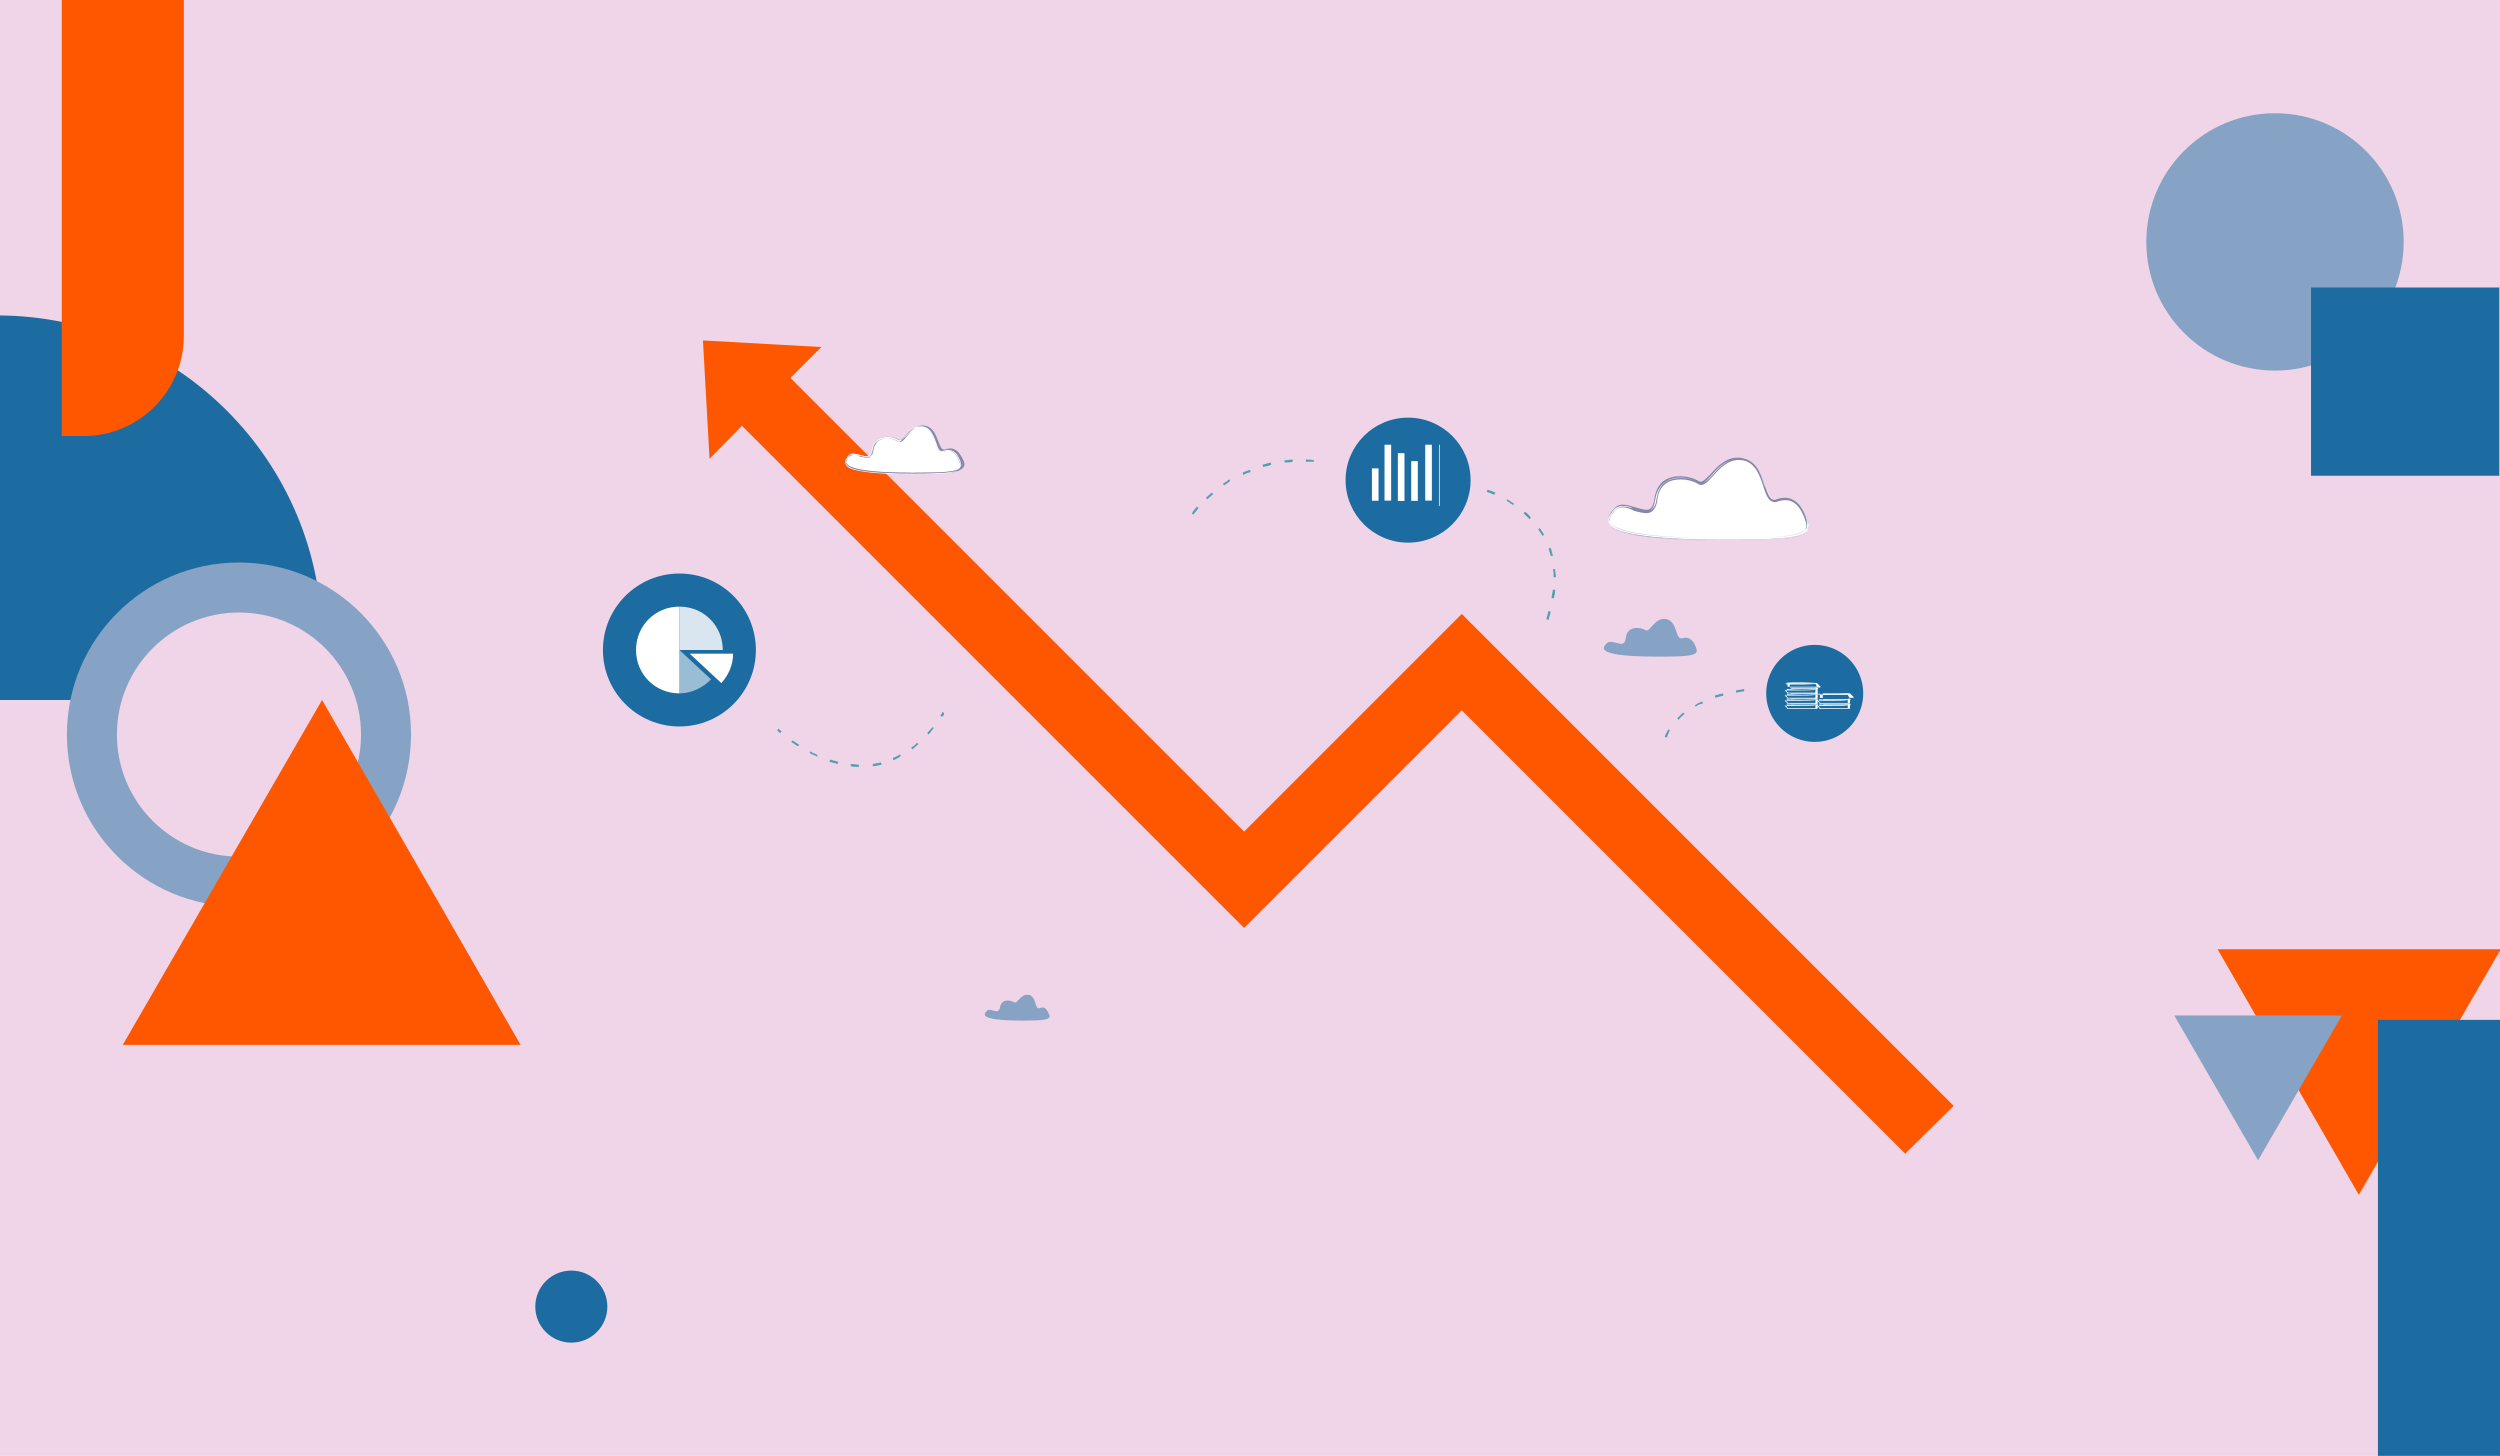 <?xml version="1.0" encoding="utf-8"?>
<!-- Generator: Adobe Illustrator 25.1.0, SVG Export Plug-In . SVG Version: 6.00 Build 0)  -->
<svg version="1.1" xmlns="http://www.w3.org/2000/svg" xmlns:xlink="http://www.w3.org/1999/xlink" x="0px" y="0px"
	 viewBox="0 0 340 198" style="enable-background:new 0 0 340 198;" xml:space="preserve">
<style type="text/css">
	.st0{fill:#EFD5E7;}
	.st1{fill:#1C6CA1;}
	.st2{fill:#86A2C5;}
	.st3{fill:#FF5600;}
	.st4{filter:url(#Adobe_OpacityMaskFilter);}
	.st5{filter:url(#Adobe_OpacityMaskFilter_1_);}
	.st6{mask:url(#SVGID_1_);fill:url(#SVGID_2_);}
	.st7{fill:#FFFFFF;}
	.st8{fill:#8588A8;}
	.st9{opacity:0.83;fill:#FFFFFF;}
	.st10{opacity:0.55;fill:#FFFFFF;}
	.st11{fill:#50A0AD;}
</style>
<g id="Layer_2">
	<rect class="st0" width="340" height="198"/>
	<path class="st0" d="M21.2,41.8c11.4,0,20.7,9.5,20.7,21.2H21.2V41.8z"/>
	<path class="st1" d="M43.8,95.2H-0.4V42.9h0c24.4,0,44.2,19.8,44.2,44.2V95.2z"/>
	<circle class="st2" cx="32.5" cy="99.9" r="23.4"/>
	<circle class="st0" cx="32.5" cy="99.9" r="16.6"/>
	<circle class="st1" cx="77.7" cy="177.7" r="4.9"/>
	<polygon class="st3" points="43.8,95.2 16.7,142.1 70.8,142.1 	"/>
	<circle class="st2" cx="309.4" cy="32.9" r="17.5"/>
	<polygon class="st3" points="320.8,162.5 301.6,129.1 340.1,129.1 	"/>
	<polygon class="st2" points="307.1,157.8 295.7,138.1 318.5,138.1 	"/>
	<rect x="314.3" y="39.1" class="st1" width="25.6" height="25.6"/>
	<path class="st3" d="M11.4,59.3h-3V0H25v45.7C25,53.2,18.9,59.3,11.4,59.3z"/>
	<rect x="323.4" y="138.7" class="st1" width="16.6" height="59.3"/>
</g>
<g id="Layer_1">
	<defs>
		<filter id="Adobe_OpacityMaskFilter" filterUnits="userSpaceOnUse" x="95.6" y="46.3" width="170" height="110.6">
			<feFlood  style="flood-color:white;flood-opacity:1" result="back"/>
			<feBlend  in="SourceGraphic" in2="back" mode="normal"/>
		</filter>
	</defs>
	<mask maskUnits="userSpaceOnUse" x="95.6" y="46.3" width="170" height="110.6" id="SVGID_1_">
		<g class="st4">
			<defs>
				<filter id="Adobe_OpacityMaskFilter_1_" filterUnits="userSpaceOnUse" x="95.6" y="46.3" width="170" height="110.6">
					<feFlood  style="flood-color:white;flood-opacity:1" result="back"/>
					<feBlend  in="SourceGraphic" in2="back" mode="normal"/>
				</filter>
			</defs>
			<mask maskUnits="userSpaceOnUse" x="95.6" y="46.3" width="170" height="110.6" id="SVGID_1_">
				<g class="st5">
				</g>
			</mask>
			<linearGradient id="SVGID_2_" gradientUnits="userSpaceOnUse" x1="95.648" y1="101.623" x2="265.661" y2="101.623">
				<stop  offset="0" style="stop-color:#FFFFFF"/>
				<stop  offset="1" style="stop-color:#000000"/>
			</linearGradient>
			<polygon class="st6" points="198.8,83.5 169.2,113.1 107.5,51.4 111.7,47.2 95.6,46.3 96.5,62.4 100.9,57.9 169.2,126.2 
				198.8,96.6 259.1,156.9 265.7,150.4 			"/>
		</g>
	</mask>
	<polygon class="st3" points="198.8,83.5 169.2,113.1 107.5,51.4 111.7,47.2 95.6,46.3 96.5,62.4 100.9,57.9 169.2,126.2 
		198.8,96.6 259.1,156.9 265.7,150.4 	"/>
	<g>
		<circle class="st1" cx="246.8" cy="94.3" r="6.6"/>
		<g>
			<g>
				<g>
					<path class="st7" d="M245.1,94.3C245.1,94.3,245,94.3,245.1,94.3c-0.1,0-0.1,0-0.2,0c-0.1,0-0.2,0-0.2,0c-0.1,0-0.1,0-0.2,0
						c-0.1,0-0.2,0-0.2,0c-0.1,0-0.1,0-0.2,0c-0.1,0-0.2,0-0.2,0c-0.1,0-0.1,0-0.2,0c-0.1,0-0.2,0-0.2,0c-0.1,0-0.1,0-0.2,0
						c-0.1,0-0.2,0-0.2,0c-0.1,0-0.1,0-0.1-0.1l0-0.5l0,0v0c0,0,0,0,0,0c0,0,0,0,0,0c0,0,0,0,0,0c0.1,0,0.8,0.1,2.1,0.1
						c1.3,0,2-0.1,2.1-0.1c0,0,0,0,0,0c0,0,0,0,0,0c0,0,0,0,0,0v0l0,0.5c0,0,0,0.1-0.1,0.1c-0.1,0-0.1,0-0.2,0c-0.1,0-0.1,0-0.2,0
						c-0.1,0-0.1,0-0.2,0c-0.1,0-0.1,0-0.2,0c-0.1,0-0.2,0-0.2,0c-0.1,0-0.1,0-0.2,0c-0.1,0-0.2,0-0.2,0c-0.1,0-0.1,0-0.2,0l0,0
						C245.3,94.3,245.2,94.3,245.1,94.3C245.1,94.3,245.1,94.3,245.1,94.3z M242.9,94.1C242.9,94.1,242.9,94.1,242.9,94.1
						c0.1,0,0.2,0,0.3,0.1c0.1,0,0.1,0,0.2,0c0.1,0,0.1,0,0.2,0c0.1,0,0.1,0,0.2,0c0.1,0,0.1,0,0.2,0c0.1,0,0.1,0,0.2,0
						c0.1,0,0.2,0,0.2,0c0.1,0,0.1,0,0.2,0c0.1,0,0.2,0,0.2,0c0,0,0.1,0,0.1,0c0,0,0.1,0,0.1,0c0.1,0,0.2,0,0.2,0l0,0
						c0.1,0,0.1,0,0.2,0c0.1,0,0.2,0,0.2,0c0.1,0,0.1,0,0.2,0c0.1,0,0.2,0,0.2,0c0.1,0,0.1,0,0.2,0c0.1,0,0.2,0,0.2,0
						c0.1,0,0.1,0,0.2,0c0.1,0,0.2,0,0.2,0c0,0,0.1,0,0.1,0l0-0.4c-0.3,0.1-1.5,0.1-2.1,0.1c-0.6,0-1.1,0-1.5,0
						c-0.3,0-0.5,0-0.6-0.1L242.9,94.1z M247.1,94.1C247.1,94.1,247.1,94.1,247.1,94.1L247.1,94.1z M242.9,94.1L242.9,94.1
						C242.9,94.1,242.9,94.1,242.9,94.1z M247.1,93.6C247.1,93.6,247.1,93.6,247.1,93.6L247.1,93.6
						C247.1,93.6,247.1,93.6,247.1,93.6z"/>
				</g>
				<g>
					<path class="st7" d="M247,93.5c-0.1,0-0.2,0-0.3,0c0,0,0,0,0,0c-0.1,0-0.1,0-0.2,0c-0.1,0-0.1,0-0.2,0c-0.1,0-0.1,0-0.2,0
						c0.3,0,0.5,0,0.7,0c0,0,0,0,0,0C246.9,93.6,247,93.6,247,93.5C247,93.6,247,93.6,247,93.5c0,0.1,0,0.1,0,0.1c0,0,0,0,0,0
						c0,0,0,0,0,0c0,0,0,0,0,0c0,0,0,0,0,0c0,0,0,0,0,0c0,0,0,0,0,0c0,0,0,0,0,0c0,0,0,0,0,0c0,0-0.1,0-0.1,0c0,0-0.1,0-0.1,0
						c0,0-0.1,0-0.1,0c0,0,0,0-0.1,0c0,0,0,0,0,0c0,0-0.1,0-0.1,0c0,0,0,0,0,0c0,0-0.1,0-0.1,0c0,0,0,0,0,0h0c0,0-0.1,0-0.1,0
						c0,0,0,0,0,0c0,0,0,0,0,0c-0.1,0-0.2,0-0.3,0c0,0,0,0-0.1,0c-0.1,0-0.1,0-0.2,0c0,0-0.1,0-0.1,0c-0.1,0-0.2,0-0.3,0
						c-0.1,0-0.2,0-0.4,0c0,0,0,0-0.1,0c0,0,0,0,0,0c0,0-0.1,0-0.1,0c-0.2,0-0.4,0-0.5,0c0,0,0,0,0,0c-0.1,0-0.2,0-0.3,0
						c0,0,0,0,0,0c0,0,0,0,0,0c0,0,0,0,0,0c-0.1,0-0.3,0-0.3,0c0,0,0,0,0,0c0,0,0,0,0,0c0,0,0,0,0,0c0,0,0,0,0,0c0,0,0,0,0,0
						c0,0,0,0-0.1,0c0.1,0,0.2,0,0.4,0c0,0,0,0,0,0c0.2,0,0.4,0,0.7,0c-0.1,0-0.1,0-0.2,0c-0.1,0-0.1,0-0.2,0c-0.1,0-0.2,0-0.2,0
						c0,0,0,0,0,0c-0.1,0-0.2,0-0.3,0c0,0,0,0,0,0c-0.1,0-0.2,0-0.2,0c0,0,0,0,0,0c0,0,0,0,0,0c0,0,0,0,0.1,0.1c0,0,0,0,0,0
						c0,0,0,0,0,0c0,0,0,0,0,0c0,0,0,0,0,0c0,0,0,0,0,0c0,0,0,0,0,0c0,0,0,0,0,0c0,0,0,0,0,0c0,0,0,0,0,0c0,0,0,0,0,0c0,0,0,0,0,0
						c0,0,0,0,0,0c0,0,0,0,0,0c0,0,0.1,0,0.1,0c0,0,0,0,0,0c0,0,0,0,0,0c0,0,0,0,0,0c0,0,0.1,0,0.1,0c0,0,0,0,0,0c0,0,0,0,0,0
						c0.4,0,0.9,0,1.5,0c0,0,0.1,0,0.1,0c0.1,0,0.1,0,0.2,0c0,0,0,0,0.1,0c0.1,0,0.1,0,0.2,0c0,0,0,0,0,0c0,0,0,0,0.1,0c0,0,0,0,0,0
						c0,0,0.1,0,0.1,0c0,0,0,0,0.1,0c0,0,0,0,0.1,0c0,0,0,0,0,0c0,0,0,0,0,0c0,0,0,0,0,0c0,0,0,0,0,0c0,0,0,0,0,0c0,0,0,0,0.1,0
						c0,0,0.1,0,0.1,0c0,0,0,0,0.1,0c0,0,0.1,0,0.1,0c0,0,0,0,0.1,0c0,0,0,0,0,0c0,0,0,0,0,0c0,0,0,0,0,0c0.1,0,0.1,0,0.2,0
						c0,0,0,0,0,0c0,0,0.1,0,0.1,0c0,0,0,0,0,0c0,0,0.1,0,0.1,0c0,0,0,0,0,0c0,0,0,0,0,0c0,0,0,0,0,0c0,0,0,0,0,0c0,0,0,0,0,0
						c0,0,0,0,0,0c0,0,0,0,0,0c0,0,0,0,0.1,0c0,0,0,0,0,0c0,0,0,0,0,0C247.2,93.6,247.2,93.5,247,93.5z"/>
				</g>
			</g>
			<g>
				<g>
					<path class="st7" d="M245.1,95C245.1,95,245,95,245.1,95c-0.1,0-0.1,0-0.2,0c-0.1,0-0.2,0-0.2,0c-0.1,0-0.1,0-0.2,0
						c-0.1,0-0.2,0-0.2,0c-0.1,0-0.1,0-0.2,0c-0.1,0-0.2,0-0.2,0c-0.1,0-0.1,0-0.2,0c-0.1,0-0.2,0-0.2,0c-0.1,0-0.1,0-0.2,0
						c-0.1,0-0.2,0-0.2,0c-0.1,0-0.1,0-0.1-0.1l0-0.5l0,0v0c0,0,0,0,0,0c0,0,0,0,0,0c0,0,0,0,0,0c0.1,0,0.8,0.1,2.1,0.1
						c1.3,0,2-0.1,2.1-0.1c0,0,0,0,0,0c0,0,0,0,0,0c0,0,0,0,0,0v0l0,0.5c0,0,0,0.1-0.1,0.1c-0.1,0-0.1,0-0.2,0c-0.1,0-0.1,0-0.2,0
						c-0.1,0-0.1,0-0.2,0c-0.1,0-0.1,0-0.2,0c-0.1,0-0.2,0-0.2,0c-0.1,0-0.1,0-0.2,0c-0.1,0-0.2,0-0.2,0c-0.1,0-0.1,0-0.2,0l0,0
						C245.3,95,245.2,95,245.1,95C245.1,95,245.1,95,245.1,95z M242.9,94.8C242.9,94.8,242.9,94.8,242.9,94.8c0.1,0,0.2,0,0.3,0.1
						c0.1,0,0.1,0,0.2,0c0.1,0,0.1,0,0.2,0c0.1,0,0.1,0,0.2,0c0.1,0,0.1,0,0.2,0c0.1,0,0.1,0,0.2,0c0.1,0,0.2,0,0.2,0
						c0.1,0,0.1,0,0.2,0c0.1,0,0.2,0,0.2,0c0,0,0.1,0,0.1,0c0,0,0.1,0,0.1,0c0.1,0,0.2,0,0.2,0l0,0c0.1,0,0.1,0,0.2,0
						c0.1,0,0.2,0,0.2,0c0.1,0,0.1,0,0.2,0c0.1,0,0.2,0,0.2,0c0.1,0,0.1,0,0.2,0c0.1,0,0.2,0,0.2,0c0.1,0,0.1,0,0.2,0
						c0.1,0,0.2,0,0.2,0c0,0,0.1,0,0.1,0l0-0.4c-0.3,0.1-1.5,0.1-2.1,0.1c-0.6,0-1.1,0-1.5,0c-0.3,0-0.5,0-0.6-0.1L242.9,94.8z
						 M247.1,94.8C247.1,94.8,247.1,94.8,247.1,94.8L247.1,94.8z M242.9,94.8L242.9,94.8C242.9,94.8,242.9,94.8,242.9,94.8z
						 M247.1,94.3C247.1,94.3,247.1,94.3,247.1,94.3L247.1,94.3C247.1,94.3,247.1,94.3,247.1,94.3z"/>
				</g>
				<g>
					<path class="st7" d="M247,94.2c-0.1,0-0.2,0-0.3,0c0,0,0,0,0,0c-0.1,0-0.1,0-0.2,0c-0.1,0-0.1,0-0.2,0c-0.1,0-0.1,0-0.2,0
						c0.3,0,0.5,0,0.7,0c0,0,0,0,0,0C246.9,94.3,247,94.3,247,94.2C247,94.3,247,94.3,247,94.2c0,0.1,0,0.1,0,0.1c0,0,0,0,0,0
						c0,0,0,0,0,0c0,0,0,0,0,0c0,0,0,0,0,0c0,0,0,0,0,0c0,0,0,0,0,0c0,0,0,0,0,0c0,0,0,0,0,0c0,0-0.1,0-0.1,0c0,0-0.1,0-0.1,0
						c0,0-0.1,0-0.1,0c0,0,0,0-0.1,0c0,0,0,0,0,0c0,0-0.1,0-0.1,0c0,0,0,0,0,0c0,0-0.1,0-0.1,0c0,0,0,0,0,0h0c0,0-0.1,0-0.1,0
						c0,0,0,0,0,0c0,0,0,0,0,0c-0.1,0-0.2,0-0.3,0c0,0,0,0-0.1,0c-0.1,0-0.1,0-0.2,0c0,0-0.1,0-0.1,0c-0.1,0-0.2,0-0.3,0
						c-0.1,0-0.2,0-0.4,0c0,0,0,0-0.1,0c0,0,0,0,0,0c0,0-0.1,0-0.1,0c-0.2,0-0.4,0-0.5,0c0,0,0,0,0,0c-0.1,0-0.2,0-0.3,0
						c0,0,0,0,0,0c0,0,0,0,0,0c0,0,0,0,0,0c-0.1,0-0.3,0-0.3,0c0,0,0,0,0,0c0,0,0,0,0,0c0,0,0,0,0,0c0,0,0,0,0,0c0,0,0,0,0,0
						c0,0,0,0-0.1,0c0.1,0,0.2,0,0.4,0c0,0,0,0,0,0c0.2,0,0.4,0,0.7,0c-0.1,0-0.1,0-0.2,0c-0.1,0-0.1,0-0.2,0c-0.1,0-0.2,0-0.2,0
						c0,0,0,0,0,0c-0.1,0-0.2,0-0.3,0c0,0,0,0,0,0c-0.1,0-0.2,0-0.2,0c0,0,0,0,0,0c0,0,0,0,0,0c0,0,0,0,0.1,0.1c0,0,0,0,0,0
						c0,0,0,0,0,0c0,0,0,0,0,0c0,0,0,0,0,0c0,0,0,0,0,0c0,0,0,0,0,0c0,0,0,0,0,0c0,0,0,0,0,0c0,0,0,0,0,0c0,0,0,0,0,0c0,0,0,0,0,0
						c0,0,0,0,0,0c0,0,0,0,0,0c0,0,0.1,0,0.1,0c0,0,0,0,0,0c0,0,0,0,0,0c0,0,0,0,0,0c0,0,0.1,0,0.1,0c0,0,0,0,0,0c0,0,0,0,0,0
						c0.4,0,0.9,0,1.5,0c0,0,0.1,0,0.1,0c0.1,0,0.1,0,0.2,0c0,0,0,0,0.1,0c0.1,0,0.1,0,0.2,0c0,0,0,0,0,0c0,0,0,0,0.1,0c0,0,0,0,0,0
						c0,0,0.1,0,0.1,0c0,0,0,0,0.1,0c0,0,0,0,0.1,0c0,0,0,0,0,0c0,0,0,0,0,0c0,0,0,0,0,0c0,0,0,0,0,0c0,0,0,0,0,0c0,0,0,0,0.1,0
						c0,0,0.1,0,0.1,0c0,0,0,0,0.1,0c0,0,0.1,0,0.1,0c0,0,0,0,0.1,0c0,0,0,0,0,0c0,0,0,0,0,0c0,0,0,0,0,0c0.1,0,0.1,0,0.2,0
						c0,0,0,0,0,0c0,0,0.1,0,0.1,0c0,0,0,0,0,0c0,0,0.1,0,0.1,0c0,0,0,0,0,0c0,0,0,0,0,0c0,0,0,0,0,0c0,0,0,0,0,0c0,0,0,0,0,0
						c0,0,0,0,0,0c0,0,0,0,0,0c0,0,0,0,0.1,0c0,0,0,0,0,0c0,0,0,0,0,0C247.2,94.3,247.2,94.2,247,94.2z"/>
				</g>
			</g>
			<g>
				<g>
					<path class="st7" d="M245.1,95.7C245.1,95.7,245,95.7,245.1,95.7c-0.1,0-0.1,0-0.2,0c-0.1,0-0.2,0-0.2,0c-0.1,0-0.1,0-0.2,0
						c-0.1,0-0.2,0-0.2,0c-0.1,0-0.1,0-0.2,0c-0.1,0-0.2,0-0.2,0c-0.1,0-0.1,0-0.2,0c-0.1,0-0.2,0-0.2,0c-0.1,0-0.1,0-0.2,0
						c-0.1,0-0.2,0-0.2,0c-0.1,0-0.1,0-0.1-0.1l0-0.5l0,0v0c0,0,0,0,0,0c0,0,0,0,0,0c0,0,0,0,0,0c0.1,0,0.8,0.1,2.1,0.1
						c1.3,0,2-0.1,2.1-0.1c0,0,0,0,0,0c0,0,0,0,0,0c0,0,0,0,0,0v0l0,0.5c0,0,0,0.1-0.1,0.1c-0.1,0-0.1,0-0.2,0c-0.1,0-0.1,0-0.2,0
						c-0.1,0-0.1,0-0.2,0c-0.1,0-0.1,0-0.2,0c-0.1,0-0.2,0-0.2,0c-0.1,0-0.1,0-0.2,0c-0.1,0-0.2,0-0.2,0c-0.1,0-0.1,0-0.2,0l0,0
						C245.3,95.7,245.2,95.7,245.1,95.7C245.1,95.7,245.1,95.7,245.1,95.7z M242.9,95.5C242.9,95.5,242.9,95.5,242.9,95.5
						c0.1,0,0.2,0,0.3,0.1c0.1,0,0.1,0,0.2,0c0.1,0,0.1,0,0.2,0c0.1,0,0.1,0,0.2,0c0.1,0,0.1,0,0.2,0c0.1,0,0.1,0,0.2,0
						c0.1,0,0.2,0,0.2,0c0.1,0,0.1,0,0.2,0c0.1,0,0.2,0,0.2,0c0,0,0.1,0,0.1,0c0,0,0.1,0,0.1,0c0.1,0,0.2,0,0.2,0l0,0
						c0.1,0,0.1,0,0.2,0c0.1,0,0.2,0,0.2,0c0.1,0,0.1,0,0.2,0c0.1,0,0.2,0,0.2,0c0.1,0,0.1,0,0.2,0c0.1,0,0.2,0,0.2,0
						c0.1,0,0.1,0,0.2,0c0.1,0,0.2,0,0.2,0c0,0,0.1,0,0.1,0l0-0.4c-0.3,0.1-1.5,0.1-2.1,0.1c-0.6,0-1.1,0-1.5,0
						c-0.3,0-0.5,0-0.6-0.1L242.9,95.5z M247.1,95.5C247.1,95.5,247.1,95.5,247.1,95.5L247.1,95.5z M242.9,95.5L242.9,95.5
						C242.9,95.5,242.9,95.5,242.9,95.5z M247.1,95C247.1,95,247.1,95,247.1,95L247.1,95C247.1,95,247.1,95,247.1,95z"/>
				</g>
				<g>
					<path class="st7" d="M247,94.9c-0.1,0-0.2,0-0.3,0c0,0,0,0,0,0c-0.1,0-0.1,0-0.2,0c-0.1,0-0.1,0-0.2,0c-0.1,0-0.1,0-0.2,0
						c0.3,0,0.5,0,0.7,0c0,0,0,0,0,0C246.9,95,247,95,247,94.9C247,95,247,95,247,94.9c0,0.1,0,0.1,0,0.1c0,0,0,0,0,0c0,0,0,0,0,0
						c0,0,0,0,0,0c0,0,0,0,0,0c0,0,0,0,0,0c0,0,0,0,0,0c0,0,0,0,0,0c0,0,0,0,0,0c0,0-0.1,0-0.1,0c0,0-0.1,0-0.1,0c0,0-0.1,0-0.1,0
						c0,0,0,0-0.1,0c0,0,0,0,0,0c0,0-0.1,0-0.1,0c0,0,0,0,0,0c0,0-0.1,0-0.1,0c0,0,0,0,0,0h0c0,0-0.1,0-0.1,0c0,0,0,0,0,0
						c0,0,0,0,0,0c-0.1,0-0.2,0-0.3,0c0,0,0,0-0.1,0c-0.1,0-0.1,0-0.2,0c0,0-0.1,0-0.1,0c-0.1,0-0.2,0-0.3,0c-0.1,0-0.2,0-0.4,0
						c0,0,0,0-0.1,0c0,0,0,0,0,0c0,0-0.1,0-0.1,0c-0.2,0-0.4,0-0.5,0c0,0,0,0,0,0c-0.1,0-0.2,0-0.3,0c0,0,0,0,0,0c0,0,0,0,0,0
						c0,0,0,0,0,0c-0.1,0-0.3,0-0.3,0c0,0,0,0,0,0c0,0,0,0,0,0c0,0,0,0,0,0c0,0,0,0,0,0c0,0,0,0,0,0c0,0,0,0-0.1,0
						c0.1,0,0.2,0,0.4,0c0,0,0,0,0,0c0.2,0,0.4,0,0.7,0c-0.1,0-0.1,0-0.2,0c-0.1,0-0.1,0-0.2,0c-0.1,0-0.2,0-0.2,0c0,0,0,0,0,0
						c-0.1,0-0.2,0-0.3,0c0,0,0,0,0,0c-0.1,0-0.2,0-0.2,0c0,0,0,0,0,0c0,0,0,0,0,0c0,0,0,0,0.1,0.1c0,0,0,0,0,0c0,0,0,0,0,0
						c0,0,0,0,0,0c0,0,0,0,0,0c0,0,0,0,0,0c0,0,0,0,0,0c0,0,0,0,0,0c0,0,0,0,0,0c0,0,0,0,0,0c0,0,0,0,0,0c0,0,0,0,0,0c0,0,0,0,0,0
						c0,0,0,0,0,0c0,0,0.1,0,0.1,0c0,0,0,0,0,0c0,0,0,0,0,0c0,0,0,0,0,0c0,0,0.1,0,0.1,0c0,0,0,0,0,0c0,0,0,0,0,0c0.4,0,0.9,0,1.5,0
						c0,0,0.1,0,0.1,0c0.1,0,0.1,0,0.2,0c0,0,0,0,0.1,0c0.1,0,0.1,0,0.2,0c0,0,0,0,0,0c0,0,0,0,0.1,0c0,0,0,0,0,0c0,0,0.1,0,0.1,0
						c0,0,0,0,0.1,0c0,0,0,0,0.1,0c0,0,0,0,0,0c0,0,0,0,0,0c0,0,0,0,0,0c0,0,0,0,0,0c0,0,0,0,0,0c0,0,0,0,0.1,0c0,0,0.1,0,0.1,0
						c0,0,0,0,0.1,0c0,0,0.1,0,0.1,0c0,0,0,0,0.1,0c0,0,0,0,0,0c0,0,0,0,0,0c0,0,0,0,0,0c0.1,0,0.1,0,0.2,0c0,0,0,0,0,0
						c0,0,0.1,0,0.1,0c0,0,0,0,0,0c0,0,0.1,0,0.1,0c0,0,0,0,0,0c0,0,0,0,0,0c0,0,0,0,0,0c0,0,0,0,0,0c0,0,0,0,0,0c0,0,0,0,0,0
						c0,0,0,0,0,0c0,0,0,0,0.1,0c0,0,0,0,0,0c0,0,0,0,0,0C247.2,95,247.2,95,247,94.9z"/>
				</g>
			</g>
			<g>
				<g>
					<path class="st7" d="M245.1,96.4C245.1,96.4,245,96.4,245.1,96.4c-0.1,0-0.1,0-0.2,0c-0.1,0-0.2,0-0.2,0c-0.1,0-0.1,0-0.2,0
						c-0.1,0-0.2,0-0.2,0c-0.1,0-0.1,0-0.2,0c-0.1,0-0.2,0-0.2,0c-0.1,0-0.1,0-0.2,0c-0.1,0-0.2,0-0.2,0c-0.1,0-0.1,0-0.2,0
						c-0.1,0-0.2,0-0.2,0c-0.1,0-0.1,0-0.1-0.1l0-0.5l0,0v0c0,0,0,0,0,0c0,0,0,0,0,0c0,0,0,0,0,0c0.1,0,0.8,0.1,2.1,0.1
						c1.3,0,2-0.1,2.1-0.1c0,0,0,0,0,0c0,0,0,0,0,0c0,0,0,0,0,0v0l0,0.5c0,0,0,0.1-0.1,0.1c-0.1,0-0.1,0-0.2,0c-0.1,0-0.1,0-0.2,0
						c-0.1,0-0.1,0-0.2,0c-0.1,0-0.1,0-0.2,0c-0.1,0-0.2,0-0.2,0c-0.1,0-0.1,0-0.2,0c-0.1,0-0.2,0-0.2,0c-0.1,0-0.1,0-0.2,0l0,0
						C245.3,96.4,245.2,96.4,245.1,96.4C245.1,96.4,245.1,96.4,245.1,96.4z M242.9,96.2C242.9,96.2,242.9,96.2,242.9,96.2
						c0.1,0,0.2,0,0.3,0.1c0.1,0,0.1,0,0.2,0c0.1,0,0.1,0,0.2,0c0.1,0,0.1,0,0.2,0c0.1,0,0.1,0,0.2,0c0.1,0,0.1,0,0.2,0
						c0.1,0,0.2,0,0.2,0c0.1,0,0.1,0,0.2,0c0.1,0,0.2,0,0.2,0c0,0,0.1,0,0.1,0c0,0,0.1,0,0.1,0c0.1,0,0.2,0,0.2,0l0,0
						c0.1,0,0.1,0,0.2,0c0.1,0,0.2,0,0.2,0c0.1,0,0.1,0,0.2,0c0.1,0,0.2,0,0.2,0c0.1,0,0.1,0,0.2,0c0.1,0,0.2,0,0.2,0
						c0.1,0,0.1,0,0.2,0c0.1,0,0.2,0,0.2,0c0,0,0.1,0,0.1,0l0-0.4c-0.3,0.1-1.5,0.1-2.1,0.1c-0.6,0-1.1,0-1.5,0
						c-0.3,0-0.5,0-0.6-0.1L242.9,96.2z M247.1,96.2C247.1,96.2,247.1,96.2,247.1,96.2L247.1,96.2z M242.9,96.2L242.9,96.2
						C242.9,96.2,242.9,96.2,242.9,96.2z M247.1,95.7C247.1,95.7,247.1,95.7,247.1,95.7L247.1,95.7
						C247.1,95.7,247.1,95.7,247.1,95.7z"/>
				</g>
				<g>
					<path class="st7" d="M247,95.6c-0.1,0-0.2,0-0.3,0c0,0,0,0,0,0c-0.1,0-0.1,0-0.2,0c-0.1,0-0.1,0-0.2,0c-0.1,0-0.1,0-0.2,0
						c0.3,0,0.5,0,0.7,0c0,0,0,0,0,0C246.9,95.7,247,95.7,247,95.6C247,95.7,247,95.7,247,95.6c0,0.1,0,0.1,0,0.1c0,0,0,0,0,0
						c0,0,0,0,0,0c0,0,0,0,0,0c0,0,0,0,0,0c0,0,0,0,0,0c0,0,0,0,0,0c0,0,0,0,0,0c0,0,0,0,0,0c0,0-0.1,0-0.1,0c0,0-0.1,0-0.1,0
						c0,0-0.1,0-0.1,0c0,0,0,0-0.1,0c0,0,0,0,0,0c0,0-0.1,0-0.1,0c0,0,0,0,0,0c0,0-0.1,0-0.1,0c0,0,0,0,0,0h0c0,0-0.1,0-0.1,0
						c0,0,0,0,0,0c0,0,0,0,0,0c-0.1,0-0.2,0-0.3,0c0,0,0,0-0.1,0c-0.1,0-0.1,0-0.2,0c0,0-0.1,0-0.1,0c-0.1,0-0.2,0-0.3,0
						c-0.1,0-0.2,0-0.4,0c0,0,0,0-0.1,0c0,0,0,0,0,0c0,0-0.1,0-0.1,0c-0.2,0-0.4,0-0.5,0c0,0,0,0,0,0c-0.1,0-0.2,0-0.3,0
						c0,0,0,0,0,0c0,0,0,0,0,0c0,0,0,0,0,0c-0.1,0-0.3,0-0.3,0c0,0,0,0,0,0c0,0,0,0,0,0c0,0,0,0,0,0c0,0,0,0,0,0c0,0,0,0,0,0
						c0,0,0,0-0.1,0c0.1,0,0.2,0,0.4,0c0,0,0,0,0,0c0.2,0,0.4,0,0.7,0c-0.1,0-0.1,0-0.2,0c-0.1,0-0.1,0-0.2,0c-0.1,0-0.2,0-0.2,0
						c0,0,0,0,0,0c-0.1,0-0.2,0-0.3,0c0,0,0,0,0,0c-0.1,0-0.2,0-0.2,0c0,0,0,0,0,0c0,0,0,0,0,0c0,0,0,0,0.1,0.1c0,0,0,0,0,0
						c0,0,0,0,0,0c0,0,0,0,0,0c0,0,0,0,0,0c0,0,0,0,0,0c0,0,0,0,0,0c0,0,0,0,0,0c0,0,0,0,0,0c0,0,0,0,0,0c0,0,0,0,0,0c0,0,0,0,0,0
						c0,0,0,0,0,0c0,0,0,0,0,0c0,0,0.1,0,0.1,0c0,0,0,0,0,0c0,0,0,0,0,0c0,0,0,0,0,0c0,0,0.1,0,0.1,0c0,0,0,0,0,0c0,0,0,0,0,0
						c0.4,0,0.9,0,1.5,0c0,0,0.1,0,0.1,0c0.1,0,0.1,0,0.2,0c0,0,0,0,0.1,0c0.1,0,0.1,0,0.2,0c0,0,0,0,0,0c0,0,0,0,0.1,0c0,0,0,0,0,0
						c0,0,0.1,0,0.1,0c0,0,0,0,0.1,0c0,0,0,0,0.1,0c0,0,0,0,0,0c0,0,0,0,0,0c0,0,0,0,0,0c0,0,0,0,0,0c0,0,0,0,0,0c0,0,0,0,0.1,0
						c0,0,0.1,0,0.1,0c0,0,0,0,0.1,0c0,0,0.1,0,0.1,0c0,0,0,0,0.1,0c0,0,0,0,0,0c0,0,0,0,0,0c0,0,0,0,0,0c0.1,0,0.1,0,0.2,0
						c0,0,0,0,0,0c0,0,0.1,0,0.1,0c0,0,0,0,0,0c0,0,0.1,0,0.1,0c0,0,0,0,0,0c0,0,0,0,0,0c0,0,0,0,0,0c0,0,0,0,0,0c0,0,0,0,0,0
						c0,0,0,0,0,0c0,0,0,0,0,0c0,0,0,0,0.1,0c0,0,0,0,0,0c0,0,0,0,0,0C247.2,95.7,247.2,95.7,247,95.6z"/>
				</g>
			</g>
			<g>
				<g>
					<path class="st7" d="M243.2,93C243.2,93,243.2,93,243.2,93C243.2,93,243.2,93,243.2,93z M243.1,93C243.1,93,243.1,93,243.1,93
						C243.1,93,243.1,93,243.1,93z M243,93C243,93,243,93,243,93C243,93,243,93,243,93z M247.1,92.9
						C247.1,92.9,247.1,92.9,247.1,92.9C247.1,92.9,247.1,92.9,247.1,92.9L247.1,92.9c-0.1,0-0.1,0-0.1,0c0,0,0,0,0,0c0,0,0,0,0,0
						c0,0,0,0,0,0c0,0,0,0,0,0c0,0,0,0,0,0c0,0,0,0,0,0c0,0,0,0,0,0c0,0,0,0,0,0c0,0,0,0,0,0c0,0-0.1,0-0.1,0c0,0-0.1,0-0.1,0
						c0,0-0.1,0-0.1,0c0,0,0,0-0.1,0c0,0,0,0,0,0c0,0-0.1,0-0.1,0c0,0,0,0,0,0c0,0-0.1,0-0.1,0c0,0,0,0,0,0h0c0,0-0.1,0-0.1,0
						c0,0,0,0,0,0c0,0,0,0,0,0c-0.1,0-0.2,0-0.3,0c0,0,0,0-0.1,0c-0.1,0-0.1,0-0.2,0c0,0-0.1,0-0.1,0c-0.1,0-0.2,0-0.3,0
						c-0.1,0-0.2,0-0.4,0c0,0,0,0-0.1,0c0,0,0,0,0,0c0,0-0.1,0-0.1,0c0,0,0,0-0.1,0c0,0-0.1,0-0.1,0c0,0,0,0,0,0c0,0,0,0-0.1,0
						c0,0,0,0-0.1,0c0,0,0,0-0.1,0c0,0-0.1,0-0.1,0c0,0,0,0,0,0c0,0-0.1,0-0.1,0c-0.1,0-0.2,0-0.2,0c0,0,0,0,0,0c-0.1,0-0.2,0-0.2,0
						c0,0,0,0,0,0c0,0,0,0,0,0c0,0,0,0,0,0c-0.1,0-0.1,0-0.1,0c0,0,0,0,0,0c0,0,0,0,0,0c0,0,0,0,0,0c0,0,0,0-0.1,0c0,0,0,0,0,0
						c0,0,0,0,0,0c0,0,0,0,0,0c0,0,0,0,0,0l0,0.5c0,0,0,0.1,0.1,0.1c0,0,0,0,0.1,0c0,0,0,0,0,0c0,0,0.1,0,0.2,0c0,0,0.1,0,0.2,0
						c0,0,0,0,0,0c0,0,0,0,0,0c0.1,0,0.1,0,0.2,0c0.1,0,0.1,0,0.2,0c0.1,0,0.2,0,0.2,0c0.1,0,0.1,0,0.2,0c0.1,0,0.2,0,0.2,0
						c0.1,0,0.1,0,0.2,0c0.1,0,0.2,0,0.2,0c0,0,0.1,0,0.1,0c0,0,0.1,0,0.1,0h0c0.1,0,0.2,0,0.2,0h0c0.1,0,0.1,0,0.2,0
						c0.1,0,0.2,0,0.2,0c0.1,0,0.1,0,0.2,0c0.1,0,0.2,0,0.2,0c0.1,0,0.1,0,0.2,0c0.1,0,0.2,0,0.2,0c0,0,0,0,0,0c0,0,0,0,0,0
						c0.1,0,0.1,0,0.2,0c0.1,0,0.1,0,0.2,0c0,0,0,0,0.1,0c0.1,0,0.1,0,0.1-0.1L247.1,92.9C247.2,92.9,247.2,92.9,247.1,92.9
						C247.2,92.9,247.2,92.9,247.1,92.9z M247.1,93.4C247.1,93.4,247.1,93.4,247.1,93.4c-0.1,0-0.2,0-0.3,0c0,0-0.1,0-0.2,0
						c0,0,0,0,0,0c-0.1,0-0.1,0-0.2,0c-0.1,0-0.1,0-0.2,0c-0.1,0-0.1,0-0.2,0c0,0,0,0,0,0c-0.1,0-0.1,0-0.2,0c-0.1,0-0.2,0-0.2,0
						c-0.1,0-0.1,0-0.2,0h0c-0.1,0-0.2,0-0.2,0c0,0-0.1,0-0.1,0c0,0-0.1,0-0.1,0c-0.1,0-0.2,0-0.2,0c-0.1,0-0.1,0-0.2,0
						c-0.1,0-0.2,0-0.2,0c-0.1,0-0.1,0-0.2,0c0,0,0,0,0,0c-0.1,0-0.1,0-0.2,0c-0.1,0-0.1,0-0.2,0c-0.1,0-0.2,0-0.2,0c0,0,0,0,0,0
						c-0.1,0-0.1,0-0.2,0c-0.1,0-0.2,0-0.2,0c0,0-0.1,0-0.1,0l0-0.4c0,0,0,0,0,0c0,0,0,0,0,0c0,0,0,0,0.1,0c0,0,0,0,0,0c0,0,0,0,0,0
						c0,0,0,0,0,0c0,0,0,0,0,0c0,0,0,0,0,0c0,0,0,0,0,0c0,0,0,0,0,0c0,0,0.1,0,0.1,0c0,0,0,0,0,0c0,0,0,0,0,0c0,0,0,0,0,0
						c0,0,0.1,0,0.1,0c0,0,0,0,0,0c0,0,0,0,0,0c0.4,0,0.9,0,1.5,0c0,0,0.1,0,0.1,0c0.1,0,0.2,0,0.3,0c0,0,0,0,0,0c0,0,0,0,0,0
						c0,0,0.1,0,0.1,0c0,0,0,0,0,0c0,0,0.1,0,0.1,0c0,0,0,0,0.1,0c0,0,0,0,0,0c0,0,0,0,0,0c0,0,0,0,0,0c0,0,0.1,0,0.1,0
						c0,0,0,0,0.1,0c0.1,0,0.2,0,0.3,0c0,0,0,0,0.1,0c0,0,0.1,0,0.1,0c0,0,0,0,0.1,0c0.1,0,0.1,0,0.2,0c0,0,0,0,0.1,0c0,0,0,0,0,0
						c0.1,0,0.2,0,0.2,0c0,0,0,0,0,0c0,0,0,0,0,0L247.1,93.4z"/>
				</g>
				<g>
					<path class="st7" d="M245.1,93.1c0,0-0.1,0-0.1,0c-0.6,0-1.1,0-1.5,0c-0.7,0-0.7-0.1-0.7-0.1c0,0,0,0,0,0
						c0.1-0.1,1.5-0.1,2.2-0.1c0.6,0,1.1,0,1.5,0c0.7,0,0.7,0.1,0.7,0.1c0,0,0,0,0,0c0,0,0,0,0,0C247.1,93,245.8,93.1,245.1,93.1z
						 M242.9,92.9c0.2,0,0.9,0.1,2.1,0.1c1.1,0,1.9,0,2.1-0.1c-0.2,0-0.9-0.1-2.1-0.1C243.9,92.8,243.1,92.8,242.9,92.9z"/>
				</g>
			</g>
			<g>
				<g>
					<path class="st7" d="M249.5,95.7C249.5,95.7,249.5,95.7,249.5,95.7c-0.1,0-0.1,0-0.2,0c-0.1,0-0.2,0-0.2,0c-0.1,0-0.1,0-0.2,0
						c-0.1,0-0.2,0-0.2,0c-0.1,0-0.1,0-0.2,0c-0.1,0-0.2,0-0.2,0c-0.1,0-0.1,0-0.2,0c-0.1,0-0.2,0-0.2,0c-0.1,0-0.1,0-0.2,0
						c-0.1,0-0.2,0-0.2,0c-0.1,0-0.1,0-0.1-0.1l0-0.5l0,0v0c0,0,0,0,0,0c0,0,0,0,0,0c0,0,0,0,0,0c0.1,0,0.8,0.1,2.1,0.1
						c1.3,0,2-0.1,2.1-0.1c0,0,0,0,0,0c0,0,0,0,0,0c0,0,0,0,0,0v0l0,0.5c0,0,0,0.1-0.1,0.1c-0.1,0-0.1,0-0.2,0c-0.1,0-0.1,0-0.2,0
						c-0.1,0-0.1,0-0.2,0c-0.1,0-0.1,0-0.2,0c-0.1,0-0.2,0-0.2,0c-0.1,0-0.1,0-0.2,0c-0.1,0-0.2,0-0.2,0c-0.1,0-0.1,0-0.2,0l0,0
						C249.7,95.7,249.6,95.7,249.5,95.7C249.5,95.7,249.5,95.7,249.5,95.7z M247.3,95.5C247.3,95.5,247.4,95.6,247.3,95.5
						c0.1,0,0.2,0,0.3,0.1c0.1,0,0.1,0,0.2,0c0.1,0,0.1,0,0.2,0c0.1,0,0.1,0,0.2,0c0.1,0,0.1,0,0.2,0c0.1,0,0.1,0,0.2,0
						c0.1,0,0.2,0,0.2,0c0.1,0,0.1,0,0.2,0c0.1,0,0.2,0,0.2,0c0,0,0.1,0,0.1,0c0,0,0.1,0,0.1,0c0.1,0,0.2,0,0.2,0l0,0
						c0.1,0,0.1,0,0.2,0c0.1,0,0.2,0,0.2,0c0.1,0,0.1,0,0.2,0c0.1,0,0.2,0,0.2,0c0.1,0,0.1,0,0.2,0c0.1,0,0.2,0,0.2,0
						c0.1,0,0.1,0,0.2,0c0.1,0,0.2,0,0.2,0c0,0,0.1,0,0.1,0l0-0.4c-0.3,0.1-1.5,0.1-2.1,0.1c-0.6,0-1.1,0-1.5,0
						c-0.3,0-0.5,0-0.6-0.1L247.3,95.5z M251.5,95.6C251.5,95.6,251.5,95.6,251.5,95.6L251.5,95.6z M247.3,95.6L247.3,95.6
						C247.3,95.6,247.3,95.6,247.3,95.6z M251.5,95.1C251.5,95.1,251.5,95.1,251.5,95.1L251.5,95.1
						C251.5,95.1,251.5,95.1,251.5,95.1z"/>
				</g>
				<g>
					<path class="st7" d="M251.4,95c-0.1,0-0.2,0-0.3,0c0,0,0,0,0,0c-0.1,0-0.1,0-0.2,0c-0.1,0-0.1,0-0.2,0c-0.1,0-0.1,0-0.2,0
						c0.3,0,0.5,0,0.7,0c0,0,0,0,0,0C251.3,95,251.4,95,251.4,95C251.5,95.1,251.5,95.1,251.4,95c0,0.1,0,0.1,0,0.1c0,0,0,0,0,0
						c0,0,0,0,0,0c0,0,0,0,0,0c0,0,0,0,0,0c0,0,0,0,0,0c0,0,0,0,0,0c0,0,0,0,0,0c0,0,0,0,0,0c0,0-0.1,0-0.1,0c0,0-0.1,0-0.1,0
						c0,0-0.1,0-0.1,0c0,0,0,0-0.1,0c0,0,0,0,0,0c0,0-0.1,0-0.1,0c0,0,0,0,0,0c0,0-0.1,0-0.1,0c0,0,0,0,0,0h0c0,0-0.1,0-0.1,0
						c0,0,0,0,0,0c0,0,0,0,0,0c-0.1,0-0.2,0-0.3,0c0,0,0,0-0.1,0c-0.1,0-0.1,0-0.2,0c0,0-0.1,0-0.1,0c-0.1,0-0.2,0-0.3,0
						c-0.1,0-0.2,0-0.4,0c0,0,0,0-0.1,0c0,0,0,0,0,0c0,0-0.1,0-0.1,0c-0.2,0-0.4,0-0.5,0c0,0,0,0,0,0c-0.1,0-0.2,0-0.3,0
						c0,0,0,0,0,0c0,0,0,0,0,0c0,0,0,0,0,0c-0.1,0-0.3,0-0.3,0c0,0,0,0,0,0c0,0,0,0,0,0c0,0,0,0,0,0c0,0,0,0,0,0c0,0,0,0,0,0
						c0,0,0,0-0.1,0c0.1,0,0.2,0,0.4,0c0,0,0,0,0,0c0.2,0,0.4,0,0.7,0c-0.1,0-0.1,0-0.2,0c-0.1,0-0.1,0-0.2,0c-0.1,0-0.2,0-0.2,0
						c0,0,0,0,0,0c-0.1,0-0.2,0-0.3,0c0,0,0,0,0,0c-0.1,0-0.2,0-0.2,0c0,0,0,0,0,0c0,0,0,0,0,0c0,0,0,0,0.1,0.1c0,0,0,0,0,0
						c0,0,0,0,0,0c0,0,0,0,0,0c0,0,0,0,0,0c0,0,0,0,0,0c0,0,0,0,0,0c0,0,0,0,0,0c0,0,0,0,0,0c0,0,0,0,0,0c0,0,0,0,0,0c0,0,0,0,0,0
						s0,0,0,0c0,0,0,0,0,0c0,0,0.1,0,0.1,0c0,0,0,0,0,0c0,0,0,0,0,0c0,0,0,0,0,0c0,0,0.1,0,0.1,0c0,0,0,0,0,0c0,0,0,0,0,0
						c0.4,0,0.9,0,1.5,0c0,0,0.1,0,0.1,0c0.1,0,0.1,0,0.2,0c0,0,0,0,0.1,0c0.1,0,0.1,0,0.2,0c0,0,0,0,0,0c0,0,0,0,0.1,0c0,0,0,0,0,0
						c0,0,0.1,0,0.1,0c0,0,0,0,0.1,0c0,0,0,0,0.1,0c0,0,0,0,0,0c0,0,0,0,0,0c0,0,0,0,0,0c0,0,0,0,0,0c0,0,0,0,0,0c0,0,0,0,0.1,0
						c0,0,0.1,0,0.1,0c0,0,0,0,0.1,0c0,0,0.1,0,0.1,0c0,0,0,0,0.1,0c0,0,0,0,0,0c0,0,0,0,0,0c0,0,0,0,0,0c0.1,0,0.1,0,0.2,0
						c0,0,0,0,0,0c0,0,0.1,0,0.1,0c0,0,0,0,0,0c0,0,0.1,0,0.1,0c0,0,0,0,0,0c0,0,0,0,0,0c0,0,0,0,0,0c0,0,0,0,0,0c0,0,0,0,0,0
						c0,0,0,0,0,0c0,0,0,0,0,0c0,0,0,0,0.1,0c0,0,0,0,0,0c0,0,0,0,0,0C251.6,95,251.6,95,251.4,95z"/>
				</g>
			</g>
			<g>
				<g>
					<path class="st7" d="M249.5,96.4C249.5,96.4,249.5,96.4,249.5,96.4c-0.1,0-0.1,0-0.2,0c-0.1,0-0.2,0-0.2,0c-0.1,0-0.1,0-0.2,0
						c-0.1,0-0.2,0-0.2,0c-0.1,0-0.1,0-0.2,0c-0.1,0-0.2,0-0.2,0c-0.1,0-0.1,0-0.2,0c-0.1,0-0.2,0-0.2,0c-0.1,0-0.1,0-0.2,0
						c-0.1,0-0.2,0-0.2,0c-0.1,0-0.1,0-0.1-0.1l0-0.5l0,0v0c0,0,0,0,0,0c0,0,0,0,0,0c0,0,0,0,0,0c0.1,0,0.8,0.1,2.1,0.1
						c1.3,0,2-0.1,2.1-0.1c0,0,0,0,0,0c0,0,0,0,0,0c0,0,0,0,0,0v0l0,0.5c0,0,0,0.1-0.1,0.1c-0.1,0-0.1,0-0.2,0c-0.1,0-0.1,0-0.2,0
						c-0.1,0-0.1,0-0.2,0c-0.1,0-0.1,0-0.2,0c-0.1,0-0.2,0-0.2,0c-0.1,0-0.1,0-0.2,0c-0.1,0-0.2,0-0.2,0c-0.1,0-0.1,0-0.2,0l0,0
						C249.7,96.4,249.6,96.4,249.5,96.4C249.5,96.4,249.5,96.4,249.5,96.4z M247.3,96.2C247.3,96.2,247.4,96.2,247.3,96.2
						c0.1,0,0.2,0,0.3,0.1c0.1,0,0.1,0,0.2,0c0.1,0,0.1,0,0.2,0c0.1,0,0.1,0,0.2,0c0.1,0,0.1,0,0.2,0c0.1,0,0.1,0,0.2,0
						c0.1,0,0.2,0,0.2,0c0.1,0,0.1,0,0.2,0c0.1,0,0.2,0,0.2,0c0,0,0.1,0,0.1,0c0,0,0.1,0,0.1,0c0.1,0,0.2,0,0.2,0l0,0
						c0.1,0,0.1,0,0.2,0c0.1,0,0.2,0,0.2,0c0.1,0,0.1,0,0.2,0c0.1,0,0.2,0,0.2,0c0.1,0,0.1,0,0.2,0c0.1,0,0.2,0,0.2,0
						c0.1,0,0.1,0,0.2,0c0.1,0,0.2,0,0.2,0c0,0,0.1,0,0.1,0l0-0.4c-0.3,0.1-1.5,0.1-2.1,0.1c-0.6,0-1.1,0-1.5,0
						c-0.3,0-0.5,0-0.6-0.1L247.3,96.2z M251.5,96.3C251.5,96.3,251.5,96.3,251.5,96.3L251.5,96.3z M247.3,96.3L247.3,96.3
						C247.3,96.3,247.3,96.3,247.3,96.3z M251.5,95.8C251.5,95.8,251.5,95.8,251.5,95.8L251.5,95.8
						C251.5,95.8,251.5,95.8,251.5,95.8z"/>
				</g>
				<g>
					<path class="st7" d="M251.4,95.7c-0.1,0-0.2,0-0.3,0c0,0,0,0,0,0c-0.1,0-0.1,0-0.2,0c-0.1,0-0.1,0-0.2,0c-0.1,0-0.1,0-0.2,0
						c0.3,0,0.5,0,0.7,0c0,0,0,0,0,0C251.3,95.7,251.4,95.7,251.4,95.7C251.5,95.8,251.5,95.8,251.4,95.7c0,0.1,0,0.1,0,0.1
						c0,0,0,0,0,0c0,0,0,0,0,0c0,0,0,0,0,0c0,0,0,0,0,0c0,0,0,0,0,0c0,0,0,0,0,0c0,0,0,0,0,0c0,0,0,0,0,0c0,0-0.1,0-0.1,0
						c0,0-0.1,0-0.1,0c0,0-0.1,0-0.1,0c0,0,0,0-0.1,0c0,0,0,0,0,0c0,0-0.1,0-0.1,0c0,0,0,0,0,0c0,0-0.1,0-0.1,0c0,0,0,0,0,0h0
						c0,0-0.1,0-0.1,0c0,0,0,0,0,0c0,0,0,0,0,0c-0.1,0-0.2,0-0.3,0c0,0,0,0-0.1,0c-0.1,0-0.1,0-0.2,0c0,0-0.1,0-0.1,0
						c-0.1,0-0.2,0-0.3,0c-0.1,0-0.2,0-0.4,0c0,0,0,0-0.1,0c0,0,0,0,0,0c0,0-0.1,0-0.1,0c-0.2,0-0.4,0-0.5,0c0,0,0,0,0,0
						c-0.1,0-0.2,0-0.3,0c0,0,0,0,0,0c0,0,0,0,0,0c0,0,0,0,0,0c-0.1,0-0.3,0-0.3,0c0,0,0,0,0,0c0,0,0,0,0,0c0,0,0,0,0,0c0,0,0,0,0,0
						c0,0,0,0,0,0c0,0,0,0-0.1,0c0.1,0,0.2,0,0.4,0c0,0,0,0,0,0c0.2,0,0.4,0,0.7,0c-0.1,0-0.1,0-0.2,0c-0.1,0-0.1,0-0.2,0
						c-0.1,0-0.2,0-0.2,0c0,0,0,0,0,0c-0.1,0-0.2,0-0.3,0c0,0,0,0,0,0c-0.1,0-0.2,0-0.2,0c0,0,0,0,0,0c0,0,0,0,0,0c0,0,0,0,0.1,0.1
						c0,0,0,0,0,0c0,0,0,0,0,0c0,0,0,0,0,0c0,0,0,0,0,0c0,0,0,0,0,0c0,0,0,0,0,0c0,0,0,0,0,0c0,0,0,0,0,0c0,0,0,0,0,0c0,0,0,0,0,0
						c0,0,0,0,0,0s0,0,0,0c0,0,0,0,0,0c0,0,0.1,0,0.1,0c0,0,0,0,0,0c0,0,0,0,0,0c0,0,0,0,0,0c0,0,0.1,0,0.1,0c0,0,0,0,0,0
						c0,0,0,0,0,0c0.4,0,0.9,0,1.5,0c0,0,0.1,0,0.1,0c0.1,0,0.1,0,0.2,0c0,0,0,0,0.1,0c0.1,0,0.1,0,0.2,0c0,0,0,0,0,0c0,0,0,0,0.1,0
						c0,0,0,0,0,0c0,0,0.1,0,0.1,0c0,0,0,0,0.1,0c0,0,0,0,0.1,0c0,0,0,0,0,0c0,0,0,0,0,0c0,0,0,0,0,0c0,0,0,0,0,0c0,0,0,0,0,0
						c0,0,0,0,0.1,0c0,0,0.1,0,0.1,0c0,0,0,0,0.1,0c0,0,0.1,0,0.1,0c0,0,0,0,0.1,0c0,0,0,0,0,0c0,0,0,0,0,0c0,0,0,0,0,0
						c0.1,0,0.1,0,0.2,0c0,0,0,0,0,0c0,0,0.1,0,0.1,0c0,0,0,0,0,0c0,0,0.1,0,0.1,0c0,0,0,0,0,0c0,0,0,0,0,0c0,0,0,0,0,0c0,0,0,0,0,0
						c0,0,0,0,0,0c0,0,0,0,0,0c0,0,0,0,0,0c0,0,0,0,0.1,0c0,0,0,0,0,0c0,0,0,0,0,0C251.6,95.7,251.6,95.7,251.4,95.7z"/>
				</g>
			</g>
			<g>
				<g>
					<path class="st7" d="M247.6,94.5C247.6,94.5,247.6,94.5,247.6,94.5C247.6,94.5,247.6,94.5,247.6,94.5z M247.5,94.5
						C247.5,94.5,247.5,94.5,247.5,94.5C247.5,94.5,247.5,94.5,247.5,94.5z M247.5,94.4C247.4,94.4,247.4,94.4,247.5,94.4
						C247.4,94.4,247.4,94.4,247.5,94.4z M251.6,94.3C251.6,94.3,251.5,94.4,251.6,94.3C251.5,94.4,251.5,94.4,251.6,94.3
						L251.6,94.3c-0.1,0-0.1,0-0.1,0c0,0,0,0,0,0c0,0,0,0,0,0c0,0,0,0,0,0c0,0,0,0,0,0c0,0,0,0,0,0c0,0,0,0,0,0c0,0,0,0,0,0
						c0,0,0,0,0,0c0,0,0,0,0,0c0,0-0.1,0-0.1,0c0,0-0.1,0-0.1,0c0,0-0.1,0-0.1,0c0,0,0,0-0.1,0c0,0,0,0,0,0c0,0-0.1,0-0.1,0
						c0,0,0,0,0,0c0,0-0.1,0-0.1,0c0,0,0,0,0,0h0c0,0-0.1,0-0.1,0c0,0,0,0,0,0c0,0,0,0,0,0c-0.1,0-0.2,0-0.3,0c0,0,0,0-0.1,0
						c-0.1,0-0.1,0-0.2,0c0,0-0.1,0-0.1,0c-0.1,0-0.2,0-0.3,0c-0.1,0-0.2,0-0.4,0c0,0,0,0-0.1,0c0,0,0,0,0,0c0,0-0.1,0-0.1,0
						c0,0,0,0-0.1,0c0,0-0.1,0-0.1,0c0,0,0,0,0,0c0,0,0,0-0.1,0c0,0,0,0-0.1,0c0,0,0,0-0.1,0c0,0-0.1,0-0.1,0c0,0,0,0,0,0
						c0,0-0.1,0-0.1,0c-0.1,0-0.2,0-0.2,0c0,0,0,0,0,0c-0.1,0-0.2,0-0.2,0c0,0,0,0,0,0c0,0,0,0,0,0c0,0,0,0,0,0c-0.1,0-0.1,0-0.1,0
						c0,0,0,0,0,0c0,0,0,0,0,0c0,0,0,0,0,0c0,0,0,0-0.1,0c0,0,0,0,0,0c0,0,0,0,0,0c0,0,0,0,0,0c0,0,0,0,0,0l0,0.5c0,0,0,0.1,0.1,0.1
						c0,0,0,0,0.1,0c0,0,0,0,0,0c0,0,0.1,0,0.2,0c0,0,0.1,0,0.2,0c0,0,0,0,0,0c0,0,0,0,0,0c0.1,0,0.1,0,0.2,0c0.1,0,0.1,0,0.2,0
						c0.1,0,0.2,0,0.2,0c0.1,0,0.1,0,0.2,0c0.1,0,0.2,0,0.2,0c0.1,0,0.1,0,0.2,0c0.1,0,0.2,0,0.2,0c0,0,0.1,0,0.1,0c0,0,0.1,0,0.1,0
						h0c0.1,0,0.2,0,0.2,0h0c0.1,0,0.1,0,0.2,0c0.1,0,0.2,0,0.2,0c0.1,0,0.1,0,0.2,0c0.1,0,0.2,0,0.2,0c0.1,0,0.1,0,0.2,0
						c0.1,0,0.2,0,0.2,0c0,0,0,0,0,0c0,0,0,0,0,0c0.1,0,0.1,0,0.2,0c0.1,0,0.1,0,0.2,0c0,0,0,0,0.1,0c0.1,0,0.1,0,0.1-0.1
						L251.6,94.3C251.6,94.4,251.6,94.4,251.6,94.3C251.6,94.4,251.6,94.3,251.6,94.3z M251.5,94.9
						C251.5,94.9,251.5,94.9,251.5,94.9c-0.1,0-0.2,0-0.3,0c0,0-0.1,0-0.2,0c0,0,0,0,0,0c-0.1,0-0.1,0-0.2,0c-0.1,0-0.1,0-0.2,0
						c-0.1,0-0.1,0-0.2,0c0,0,0,0,0,0c-0.1,0-0.1,0-0.2,0c-0.1,0-0.2,0-0.2,0c-0.1,0-0.1,0-0.2,0h0c-0.1,0-0.2,0-0.2,0
						c0,0-0.1,0-0.1,0c0,0-0.1,0-0.1,0c-0.1,0-0.2,0-0.2,0c-0.1,0-0.1,0-0.2,0c-0.1,0-0.2,0-0.2,0c-0.1,0-0.1,0-0.2,0c0,0,0,0,0,0
						c-0.1,0-0.1,0-0.2,0c-0.1,0-0.1,0-0.2,0c-0.1,0-0.2,0-0.2,0c0,0,0,0,0,0c-0.1,0-0.1,0-0.2,0c-0.1,0-0.2,0-0.2,0
						c0,0-0.1,0-0.1,0l0-0.4c0,0,0,0,0,0c0,0,0,0,0,0c0,0,0,0,0.1,0c0,0,0,0,0,0c0,0,0,0,0,0c0,0,0,0,0,0c0,0,0,0,0,0c0,0,0,0,0,0
						s0,0,0,0c0,0,0,0,0,0c0,0,0.1,0,0.1,0c0,0,0,0,0,0c0,0,0,0,0,0c0,0,0,0,0,0c0,0,0.1,0,0.1,0c0,0,0,0,0,0c0,0,0,0,0,0
						c0.4,0,0.9,0,1.5,0c0,0,0.1,0,0.1,0c0.1,0,0.2,0,0.3,0c0,0,0,0,0,0c0,0,0,0,0,0c0,0,0.1,0,0.1,0c0,0,0,0,0,0c0,0,0.1,0,0.1,0
						c0,0,0,0,0.1,0c0,0,0,0,0,0c0,0,0,0,0,0c0,0,0,0,0,0c0,0,0.1,0,0.1,0c0,0,0,0,0.1,0c0.1,0,0.2,0,0.3,0c0,0,0,0,0.1,0
						c0,0,0.1,0,0.1,0c0,0,0,0,0.1,0c0.1,0,0.1,0,0.2,0c0,0,0,0,0.1,0c0,0,0,0,0,0c0.1,0,0.2,0,0.2,0c0,0,0,0,0,0c0,0,0,0,0,0
						L251.5,94.9z"/>
				</g>
				<g>
					<path class="st7" d="M249.5,94.5c0,0-0.1,0-0.1,0c-0.6,0-1.1,0-1.5,0c-0.7,0-0.7-0.1-0.7-0.1c0,0,0,0,0,0
						c0.1-0.1,1.5-0.1,2.2-0.1c0.6,0,1.1,0,1.5,0c0.7,0,0.7,0.1,0.7,0.1c0,0,0,0,0,0c0,0,0,0,0,0C251.5,94.5,250.3,94.5,249.5,94.5z
						 M247.4,94.4c0.2,0,0.9,0.1,2.1,0.1c1.1,0,1.9,0,2.1-0.1c-0.2,0-0.9-0.1-2.1-0.1C248.3,94.3,247.6,94.3,247.4,94.4z"/>
				</g>
			</g>
		</g>
	</g>
	<g>
		<circle class="st1" cx="191.5" cy="65.3" r="8.5"/>
		<g>
			
				<rect x="193.8" y="60.5" transform="matrix(-1 -1.224647e-16 1.224647e-16 -1 388.53 128.582)" class="st7" width="0.9" height="7.6"/>
			<g>
				
					<rect x="192" y="62.7" transform="matrix(-1 -1.224647e-16 1.224647e-16 -1 384.823 130.815)" class="st7" width="0.9" height="5.4"/>
				
					<rect x="190.2" y="61.6" transform="matrix(-1 -1.224647e-16 1.224647e-16 -1 381.209 129.732)" class="st7" width="0.9" height="6.5"/>
				
					<rect x="188.4" y="60.5" transform="matrix(-1 -1.224647e-16 1.224647e-16 -1 377.595 128.582)" class="st7" width="0.9" height="7.6"/>
				
					<rect x="186.5" y="63.7" transform="matrix(-1 -1.224647e-16 1.224647e-16 -1 373.981 131.8)" class="st7" width="0.9" height="4.4"/>
				<g>
					<polygon class="st7" points="186.5,68.8 195.8,68.8 195.8,60.5 195.7,60.5 195.7,68.8 186.5,68.8 					"/>
				</g>
			</g>
		</g>
	</g>
	<path class="st2" d="M225.5,89.3c4.1,0,5.6-0.1,5.2-1.1c-0.3-1-0.9-1.7-1.9-1.4c-1,0.3-0.6-2.3-2.2-2.6c-1.6-0.3-2.2,1.9-2.8,1.5
		c-0.7-0.4-2.5-0.7-2.7,1.1c-0.2,1.7-1.8-0.1-2.6,0.7C217.8,88.2,217.2,89.3,225.5,89.3z"/>
	<g>
		<g>
			<path class="st7" d="M234.6,73.3c8.7,0,11.9-0.3,11.2-2.4c-0.7-2.2-1.8-3.6-4-2.9c-2.2,0.7-1.4-5-4.7-5.6c-3.4-0.6-4.6,4.1-6,3.2
				c-1.4-0.9-5.3-1.4-5.8,2.3s-3.9-0.2-5.5,1.4C218.1,70.9,216.8,73.3,234.6,73.3z"/>
			<path class="st8" d="M234.6,73.4c-9.9,0-15.1-0.7-15.7-2.3c-0.3-0.6,0.2-1.3,0.8-1.8c0.7-0.7,1.7-0.4,2.7-0.1
				c0.8,0.2,1.6,0.5,2.1,0.1c0.4-0.2,0.6-0.7,0.7-1.4c0.2-1.3,0.8-2.2,1.8-2.6c1.4-0.7,3.3-0.2,4.1,0.3c0.6,0.4,1.1-0.3,1.8-1.1
				c1-1.1,2.2-2.5,4.2-2.1c1.8,0.3,2.4,2.1,2.9,3.6c0.4,1.3,0.8,2.3,1.8,2c2.5-0.8,3.5,1.3,4.1,2.9c0.2,0.5,0.1,0.9-0.1,1.2
				C244.9,73.2,241.6,73.4,234.6,73.4z M220.7,68.9c-0.4,0-0.8,0.1-1,0.4c-0.5,0.5-1,1.2-0.8,1.8c0.6,1.5,5.9,2.2,15.7,2.2
				c7,0,10.3-0.2,11-1.3c0.2-0.3,0.2-0.7,0.1-1.1c-0.9-2.6-2.1-3.5-4-2.9c-1.1,0.4-1.5-0.8-1.9-2.1c-0.5-1.4-1.1-3.2-2.9-3.5
				c-1.9-0.4-3.1,1-4.1,2.1c-0.7,0.8-1.3,1.5-1.9,1.1c-0.8-0.5-2.6-1-4-0.3c-1,0.4-1.5,1.3-1.7,2.6c-0.1,0.8-0.3,1.3-0.7,1.5
				c-0.6,0.4-1.4,0.1-2.2-0.1C221.7,69,221.2,68.9,220.7,68.9z"/>
		</g>
		<g>
			<path class="st7" d="M234.6,73.4c-14.8,0-15.6-1.8-15.8-2.3c-0.3-0.7,0.2-1.4,0.8-1.9c0.7-0.7,1.8-0.4,2.8-0.1
				c0.8,0.2,1.6,0.5,2.1,0.1c0.3-0.2,0.5-0.7,0.6-1.4c0.2-1.3,0.8-2.2,1.8-2.7c1.5-0.7,3.3-0.2,4.2,0.3c0.5,0.3,1-0.2,1.7-1
				c1-1.1,2.3-2.5,4.2-2.1c1.8,0.3,2.5,2.2,3,3.6c0.5,1.4,0.8,2.2,1.7,2c2.6-0.8,3.6,1.3,4.2,3c0.2,0.5,0.1,0.9-0.1,1.3
				C244.9,73.2,241.6,73.4,234.6,73.4z M220.7,68.9c-0.4,0-0.7,0.1-1,0.4c-0.5,0.5-1,1.1-0.7,1.7c0.6,1.5,5.9,2.2,15.6,2.2
				c6.8,0,10.2-0.2,11-1.2c0.2-0.3,0.2-0.6,0.1-1c-0.9-2.6-2.1-3.4-3.9-2.8c-1.1,0.4-1.5-0.8-2-2.1c-0.5-1.5-1.1-3.2-2.8-3.5
				c-1.9-0.3-3.1,1-4,2.1c-0.7,0.8-1.4,1.5-2,1.1c-0.8-0.5-2.6-1-3.9-0.3c-0.9,0.4-1.5,1.3-1.7,2.5c-0.1,0.8-0.3,1.3-0.7,1.6
				c-0.6,0.4-1.4,0.1-2.3-0.1C221.7,69.1,221.2,68.9,220.7,68.9z"/>
			<path class="st8" d="M234.6,73.5c-14.8,0-15.6-1.8-15.8-2.4c-0.3-0.7,0.2-1.4,0.8-2c0.7-0.8,1.8-0.4,2.8-0.1
				c0.8,0.2,1.5,0.5,2,0.2c0.3-0.2,0.5-0.7,0.6-1.4c0.2-1.3,0.8-2.3,1.8-2.7c1.5-0.7,3.4-0.2,4.2,0.3c0.5,0.3,0.9-0.2,1.7-1
				c1-1.1,2.3-2.5,4.3-2.1c1.9,0.4,2.5,2.2,3,3.7c0.5,1.4,0.8,2.2,1.6,1.9c2.6-0.9,3.7,1.3,4.2,3c0.2,0.5,0.1,0.9-0.1,1.3
				C245,73.3,241.7,73.5,234.6,73.5z M220.7,68.8c-0.4,0-0.8,0.1-1.1,0.4c-0.5,0.6-1.1,1.2-0.8,1.9c0.1,0.3,0.4,0.9,2.4,1.4
				c2.5,0.6,7,1,13.4,1c7,0,10.3-0.2,11.1-1.3c0.2-0.3,0.3-0.7,0.1-1.2c-0.6-1.7-1.6-3.8-4.1-2.9c-0.9,0.3-1.3-0.6-1.7-2
				c-0.5-1.5-1.1-3.3-3-3.6c-2-0.4-3.3,1.1-4.2,2.1c-0.8,0.9-1.3,1.4-1.8,1c-0.8-0.5-2.7-1-4.1-0.3c-1,0.5-1.6,1.4-1.8,2.7
				c-0.1,0.7-0.3,1.2-0.7,1.4c-0.5,0.3-1.3,0.1-2.1-0.1C221.8,68.9,221.2,68.8,220.7,68.8z M234.6,73.2c-9.7,0-15-0.7-15.6-2.2
				c-0.2-0.6,0.2-1.2,0.8-1.7c0.3-0.3,0.6-0.4,1-0.4c0.5,0,1,0.2,1.6,0.3c0.8,0.3,1.6,0.5,2.2,0.1c0.4-0.3,0.6-0.7,0.7-1.5
				c0.2-1.2,0.7-2.1,1.7-2.5c1.4-0.6,3.2-0.2,4,0.3c0.6,0.4,1.3-0.3,2-1.1c1-1.1,2.2-2.4,4.1-2.1c1.7,0.3,2.3,2,2.8,3.5
				c0.5,1.3,0.8,2.4,1.9,2.1c1.9-0.6,3.1,0.3,3.9,2.8c0.1,0.4,0.1,0.8-0.1,1.1C244.8,73,241.4,73.2,234.6,73.2z M220.7,69
				c-0.4,0-0.7,0.1-1,0.4c-0.5,0.5-1,1.1-0.7,1.6c0.6,1.4,5.8,2.2,15.6,2.2c6.8,0,10.2-0.2,10.9-1.2c0.2-0.3,0.2-0.6,0.1-1
				c-0.8-2.5-2-3.4-3.8-2.8c-1.2,0.4-1.6-0.8-2-2.1c-0.5-1.5-1.1-3.2-2.8-3.5c-1.8-0.3-3,1-4,2.1c-0.7,0.8-1.4,1.6-2.1,1.1
				c-0.8-0.5-2.5-0.9-3.9-0.3c-0.9,0.4-1.5,1.3-1.6,2.5c-0.1,0.8-0.4,1.3-0.8,1.6c-0.6,0.4-1.4,0.1-2.3-0.1
				C221.7,69.2,221.2,69,220.7,69z"/>
		</g>
	</g>
	<g>
		<g>
			<path class="st7" d="M124.2,64.4c5,0,6.9-0.2,6.5-1.4s-1.1-2.1-2.4-1.7c-1.3,0.4-0.8-2.9-2.8-3.3c-2-0.4-2.7,2.4-3.5,1.8
				c-0.8-0.5-3.1-0.8-3.4,1.3c-0.3,2.1-2.3-0.1-3.2,0.8C114.6,63,113.9,64.4,124.2,64.4z"/>
			<path class="st8" d="M124.2,64.4c-5.8,0-8.8-0.4-9.2-1.3c-0.2-0.4,0.1-0.8,0.5-1.1c0.4-0.4,1-0.2,1.6-0.1
				c0.5,0.1,0.9,0.3,1.2,0.1c0.2-0.1,0.3-0.4,0.4-0.8c0.1-0.8,0.4-1.3,1-1.5c0.8-0.4,1.9-0.1,2.4,0.2c0.3,0.2,0.7-0.2,1.1-0.6
				c0.6-0.6,1.3-1.4,2.4-1.2c1,0.2,1.4,1.2,1.7,2.1c0.3,0.8,0.5,1.4,1,1.2c1.5-0.5,2.1,0.7,2.4,1.7c0.1,0.3,0.1,0.5-0.1,0.7
				C130.2,64.3,128.3,64.4,124.2,64.4z M116.1,61.8c-0.2,0-0.4,0.1-0.6,0.2c-0.3,0.3-0.6,0.7-0.4,1c0.4,0.9,3.4,1.3,9.1,1.3
				c4.1,0,6-0.1,6.4-0.7c0.1-0.2,0.1-0.4,0-0.6c-0.5-1.5-1.2-2-2.3-1.7c-0.6,0.2-0.8-0.4-1.1-1.2c-0.3-0.8-0.6-1.9-1.7-2.1
				c-1.1-0.2-1.8,0.6-2.4,1.2c-0.4,0.5-0.8,0.9-1.1,0.6c-0.5-0.3-1.5-0.6-2.3-0.2c-0.6,0.3-0.9,0.8-1,1.5c-0.1,0.4-0.2,0.7-0.4,0.9
				c-0.3,0.2-0.8,0.1-1.3-0.1C116.7,61.9,116.4,61.8,116.1,61.8z"/>
		</g>
		<g>
			<path class="st7" d="M124.2,64.5c-8.6,0-9.1-1-9.2-1.4c-0.2-0.4,0.1-0.8,0.5-1.1c0.4-0.4,1-0.2,1.6-0.1c0.5,0.1,0.9,0.3,1.2,0.1
				c0.2-0.1,0.3-0.4,0.4-0.8c0.1-0.8,0.5-1.3,1-1.6c0.9-0.4,1.9-0.1,2.4,0.2c0.3,0.2,0.6-0.1,1-0.6c0.6-0.6,1.3-1.5,2.5-1.2
				c1.1,0.2,1.4,1.3,1.7,2.1c0.3,0.8,0.5,1.3,1,1.1c1.5-0.5,2.1,0.7,2.4,1.7c0.1,0.3,0.1,0.5-0.1,0.7
				C130.2,64.4,128.3,64.5,124.2,64.5z M116.1,61.9c-0.2,0-0.4,0.1-0.6,0.2c-0.3,0.3-0.6,0.7-0.4,1c0.4,0.8,3.4,1.3,9.1,1.3
				c4,0,5.9-0.1,6.4-0.7c0.1-0.2,0.1-0.4,0-0.6c-0.5-1.5-1.2-2-2.3-1.6c-0.7,0.2-0.9-0.5-1.2-1.2c-0.3-0.9-0.6-1.8-1.6-2
				c-1.1-0.2-1.8,0.6-2.3,1.2c-0.4,0.5-0.8,0.9-1.2,0.6c-0.5-0.3-1.5-0.6-2.3-0.2c-0.5,0.3-0.9,0.7-1,1.5c-0.1,0.5-0.2,0.8-0.4,0.9
				c-0.3,0.2-0.8,0.1-1.3-0.1C116.7,62,116.4,61.9,116.1,61.9z"/>
			<path class="st8" d="M124.2,64.5c-8.6,0-9.1-1-9.2-1.4c-0.2-0.4,0.1-0.8,0.5-1.1c0.4-0.4,1-0.3,1.6-0.1c0.5,0.1,0.9,0.3,1.2,0.1
				c0.2-0.1,0.3-0.4,0.4-0.8c0.1-0.8,0.5-1.3,1.1-1.6c0.9-0.4,2-0.1,2.5,0.2c0.3,0.2,0.5-0.1,1-0.6c0.6-0.6,1.3-1.5,2.5-1.3
				c1.1,0.2,1.5,1.3,1.8,2.1c0.3,0.8,0.5,1.3,1,1.1c1.5-0.5,2.1,0.8,2.5,1.7c0.1,0.3,0.1,0.5-0.1,0.8
				C130.2,64.4,128.3,64.5,124.2,64.5z M116.1,61.7c-0.2,0-0.5,0.1-0.7,0.3c-0.3,0.3-0.6,0.7-0.5,1.1c0.1,0.2,0.2,0.5,1.4,0.8
				c1.5,0.4,4.1,0.6,7.8,0.6c4.1,0,6-0.1,6.5-0.8c0.1-0.2,0.2-0.4,0.1-0.7c-0.3-1-0.9-2.2-2.4-1.7c-0.5,0.2-0.7-0.3-1-1.2
				c-0.3-0.8-0.7-1.9-1.7-2.1c-1.1-0.2-1.9,0.6-2.4,1.2c-0.5,0.5-0.7,0.8-1,0.6c-0.5-0.3-1.6-0.6-2.4-0.2c-0.6,0.3-0.9,0.8-1,1.6
				c-0.1,0.4-0.2,0.7-0.4,0.8c-0.3,0.2-0.7,0.1-1.2-0.1C116.7,61.8,116.4,61.7,116.1,61.7z M124.2,64.4c-5.7,0-8.7-0.4-9.1-1.3
				c-0.1-0.3,0.1-0.7,0.4-1c0.1-0.2,0.3-0.2,0.6-0.2c0.3,0,0.6,0.1,0.9,0.2c0.5,0.1,1,0.3,1.3,0.1c0.2-0.1,0.4-0.4,0.4-0.9
				c0.1-0.7,0.4-1.2,1-1.5c0.8-0.4,1.9-0.1,2.3,0.2c0.4,0.2,0.7-0.2,1.2-0.6c0.6-0.6,1.3-1.4,2.4-1.2c1,0.2,1.3,1.2,1.6,2
				c0.3,0.8,0.5,1.4,1.1,1.2c1.1-0.4,1.8,0.2,2.3,1.7c0.1,0.3,0.1,0.5,0,0.6C130.2,64.2,128.2,64.4,124.2,64.4z M116.1,61.9
				c-0.2,0-0.4,0.1-0.6,0.2c-0.3,0.3-0.6,0.6-0.4,0.9c0.4,0.8,3.4,1.3,9.1,1.3c4,0,5.9-0.1,6.4-0.7c0.1-0.2,0.1-0.3,0-0.6
				c-0.5-1.5-1.2-2-2.2-1.6c-0.7,0.2-0.9-0.5-1.2-1.2c-0.3-0.9-0.6-1.8-1.6-2c-1.1-0.2-1.8,0.6-2.3,1.2c-0.4,0.5-0.8,0.9-1.2,0.6
				c-0.4-0.3-1.5-0.6-2.3-0.2c-0.5,0.2-0.9,0.7-1,1.4c-0.1,0.5-0.2,0.8-0.4,0.9c-0.4,0.2-0.8,0.1-1.3-0.1
				C116.7,62,116.4,61.9,116.1,61.9z"/>
		</g>
	</g>
	<g>
		<circle class="st1" cx="92.4" cy="88.4" r="10.4"/>
		<g>
			<path class="st7" d="M92.4,82.5c-3.3,0-5.9,2.6-5.9,5.9s2.6,5.9,5.9,5.9v-5.9V82.5z"/>
			<path class="st9" d="M98.3,88.4c0-3.3-2.6-5.9-5.9-5.9v5.9H98.3z"/>
			<path class="st7" d="M93.8,88.9l4.3,4c1-1.1,1.6-2.5,1.6-4H93.8z"/>
			<path class="st10" d="M96.7,92.4l-4.3-4v5.9C94.1,94.3,95.6,93.5,96.7,92.4z"/>
		</g>
	</g>
	<path class="st2" d="M139.1,138.8c2.8,0,3.9-0.1,3.6-0.8s-0.6-1.2-1.3-0.9s-0.4-1.6-1.5-1.8c-1.1-0.2-1.5,1.3-2,1
		c-0.5-0.3-1.7-0.5-1.9,0.7c-0.2,1.2-1.3-0.1-1.8,0.5C133.7,138,133.3,138.8,139.1,138.8z"/>
	<g>
		<g>
			<path class="st11" d="M106.1,99.7c-0.3-0.2-0.4-0.4-0.4-0.4l0.2-0.2c0,0,0.1,0.1,0.4,0.4L106.1,99.7z"/>
		</g>
		<g>
			<path class="st11" d="M116.8,104.3c-0.4,0-0.7,0-1.1-0.1l0-0.3c0.4,0,0.7,0.1,1.1,0.1L116.8,104.3z M118.7,104.2l0-0.3
				c0.4-0.1,0.7-0.1,1.1-0.2l0.1,0.3C119.4,104.1,119,104.2,118.7,104.2z M113.9,103.9c-0.4-0.1-0.7-0.2-1.1-0.3l0.1-0.3
				c0.4,0.1,0.7,0.2,1.1,0.3L113.9,103.9z M121.5,103.4l-0.1-0.3c0.3-0.1,0.7-0.3,1-0.5l0.1,0.2
				C122.2,103.1,121.9,103.2,121.5,103.4z M111.1,102.9c-0.3-0.2-0.7-0.3-1-0.5l0.1-0.2c0.3,0.2,0.7,0.3,1,0.5L111.1,102.9z
				 M124.1,101.9l-0.2-0.2c0.3-0.2,0.6-0.4,0.8-0.7l0.2,0.2C124.7,101.4,124.4,101.6,124.1,101.9z M108.5,101.5
				c-0.3-0.2-0.6-0.4-0.9-0.6l0.2-0.2c0.3,0.2,0.6,0.4,0.9,0.6L108.5,101.5z M126.3,99.9l-0.2-0.2c0.2-0.3,0.5-0.5,0.7-0.8L127,99
				C126.8,99.3,126.5,99.6,126.3,99.9z"/>
		</g>
		<g>
			<path class="st11" d="M128.1,97.5l-0.2-0.2c0.1-0.1,0.2-0.3,0.3-0.5l0.2,0.2C128.4,97.2,128.3,97.4,128.1,97.5z"/>
		</g>
	</g>
	<g>
		<path class="st11" d="M162.3,70l-0.2-0.2c0,0,0.2-0.4,0.7-0.9l0.2,0.2C162.5,69.7,162.3,70,162.3,70z M164.2,67.9l-0.2-0.2
			c0.3-0.3,0.6-0.5,0.8-0.7l0.2,0.2C164.8,67.4,164.5,67.6,164.2,67.9z M166.5,66l-0.2-0.2c0.3-0.2,0.6-0.4,0.9-0.6l0.1,0.2
			C167.1,65.6,166.8,65.8,166.5,66z M169.1,64.6l-0.1-0.3c0.3-0.2,0.7-0.3,1-0.4l0.1,0.3C169.7,64.3,169.4,64.4,169.1,64.6z
			 M171.8,63.5l-0.1-0.3c0.4-0.1,0.7-0.2,1.1-0.3l0.1,0.3C172.5,63.4,172.2,63.4,171.8,63.5z M174.7,62.9l0-0.3
			c0.4,0,0.7-0.1,1.1-0.1l0,0.3C175.4,62.9,175,62.9,174.7,62.9z M178.7,62.8c-0.4,0-0.7,0-1.1,0l0-0.3c0.4,0,0.7,0,1.1,0.1
			L178.7,62.8z"/>
	</g>
	<g>
		<path class="st11" d="M210.6,84.3l-0.3-0.1c0.1-0.4,0.2-0.7,0.3-1.1l0.3,0.1C210.8,83.6,210.7,83.9,210.6,84.3z M211.3,81.4
			l-0.3-0.1c0.1-0.4,0.1-0.7,0.2-1.1l0.3,0C211.5,80.7,211.4,81.1,211.3,81.4z M211.3,78.5c0-0.4,0-0.7-0.1-1.1l0.3,0
			c0,0.4,0.1,0.7,0.1,1.1L211.3,78.5z M210.9,75.6c-0.1-0.4-0.2-0.7-0.3-1l0.3-0.1c0.1,0.3,0.2,0.7,0.3,1.1L210.9,75.6z M209.8,72.9
			c-0.2-0.3-0.4-0.6-0.6-0.9l0.2-0.2c0.2,0.3,0.4,0.6,0.6,0.9L209.8,72.9z M208,70.6c-0.3-0.3-0.5-0.5-0.8-0.8l0.2-0.2
			c0.3,0.2,0.6,0.5,0.8,0.8L208,70.6z M205.8,68.7c-0.3-0.2-0.6-0.4-0.9-0.6l0.1-0.2c0.3,0.2,0.6,0.4,0.9,0.6L205.8,68.7z
			 M203.2,67.3c-0.6-0.3-1-0.4-1-0.4l0.1-0.3c0,0,0.4,0.1,1.1,0.4L203.2,67.3z"/>
	</g>
	<g>
		<path class="st11" d="M226.7,100.3l-0.3-0.1c0.1-0.3,0.3-0.7,0.5-1l0.2,0.1C227,99.6,226.8,99.9,226.7,100.3z M228.3,97.9
			l-0.2-0.2c0.3-0.3,0.5-0.5,0.8-0.8l0.2,0.2C228.8,97.3,228.5,97.6,228.3,97.9z M230.6,96.1l-0.1-0.2c0.3-0.2,0.7-0.4,1-0.5
			l0.1,0.3C231.2,95.7,230.9,95.9,230.6,96.1z M233.3,94.9l-0.1-0.3c0.3-0.1,0.7-0.2,1.1-0.3l0.1,0.3
			C234,94.7,233.6,94.8,233.3,94.9z M236.1,94.2l0-0.3c0.7-0.1,1.1-0.2,1.1-0.2l0,0.3C237.2,94,236.8,94.1,236.1,94.2z"/>
	</g>
</g>
</svg>
